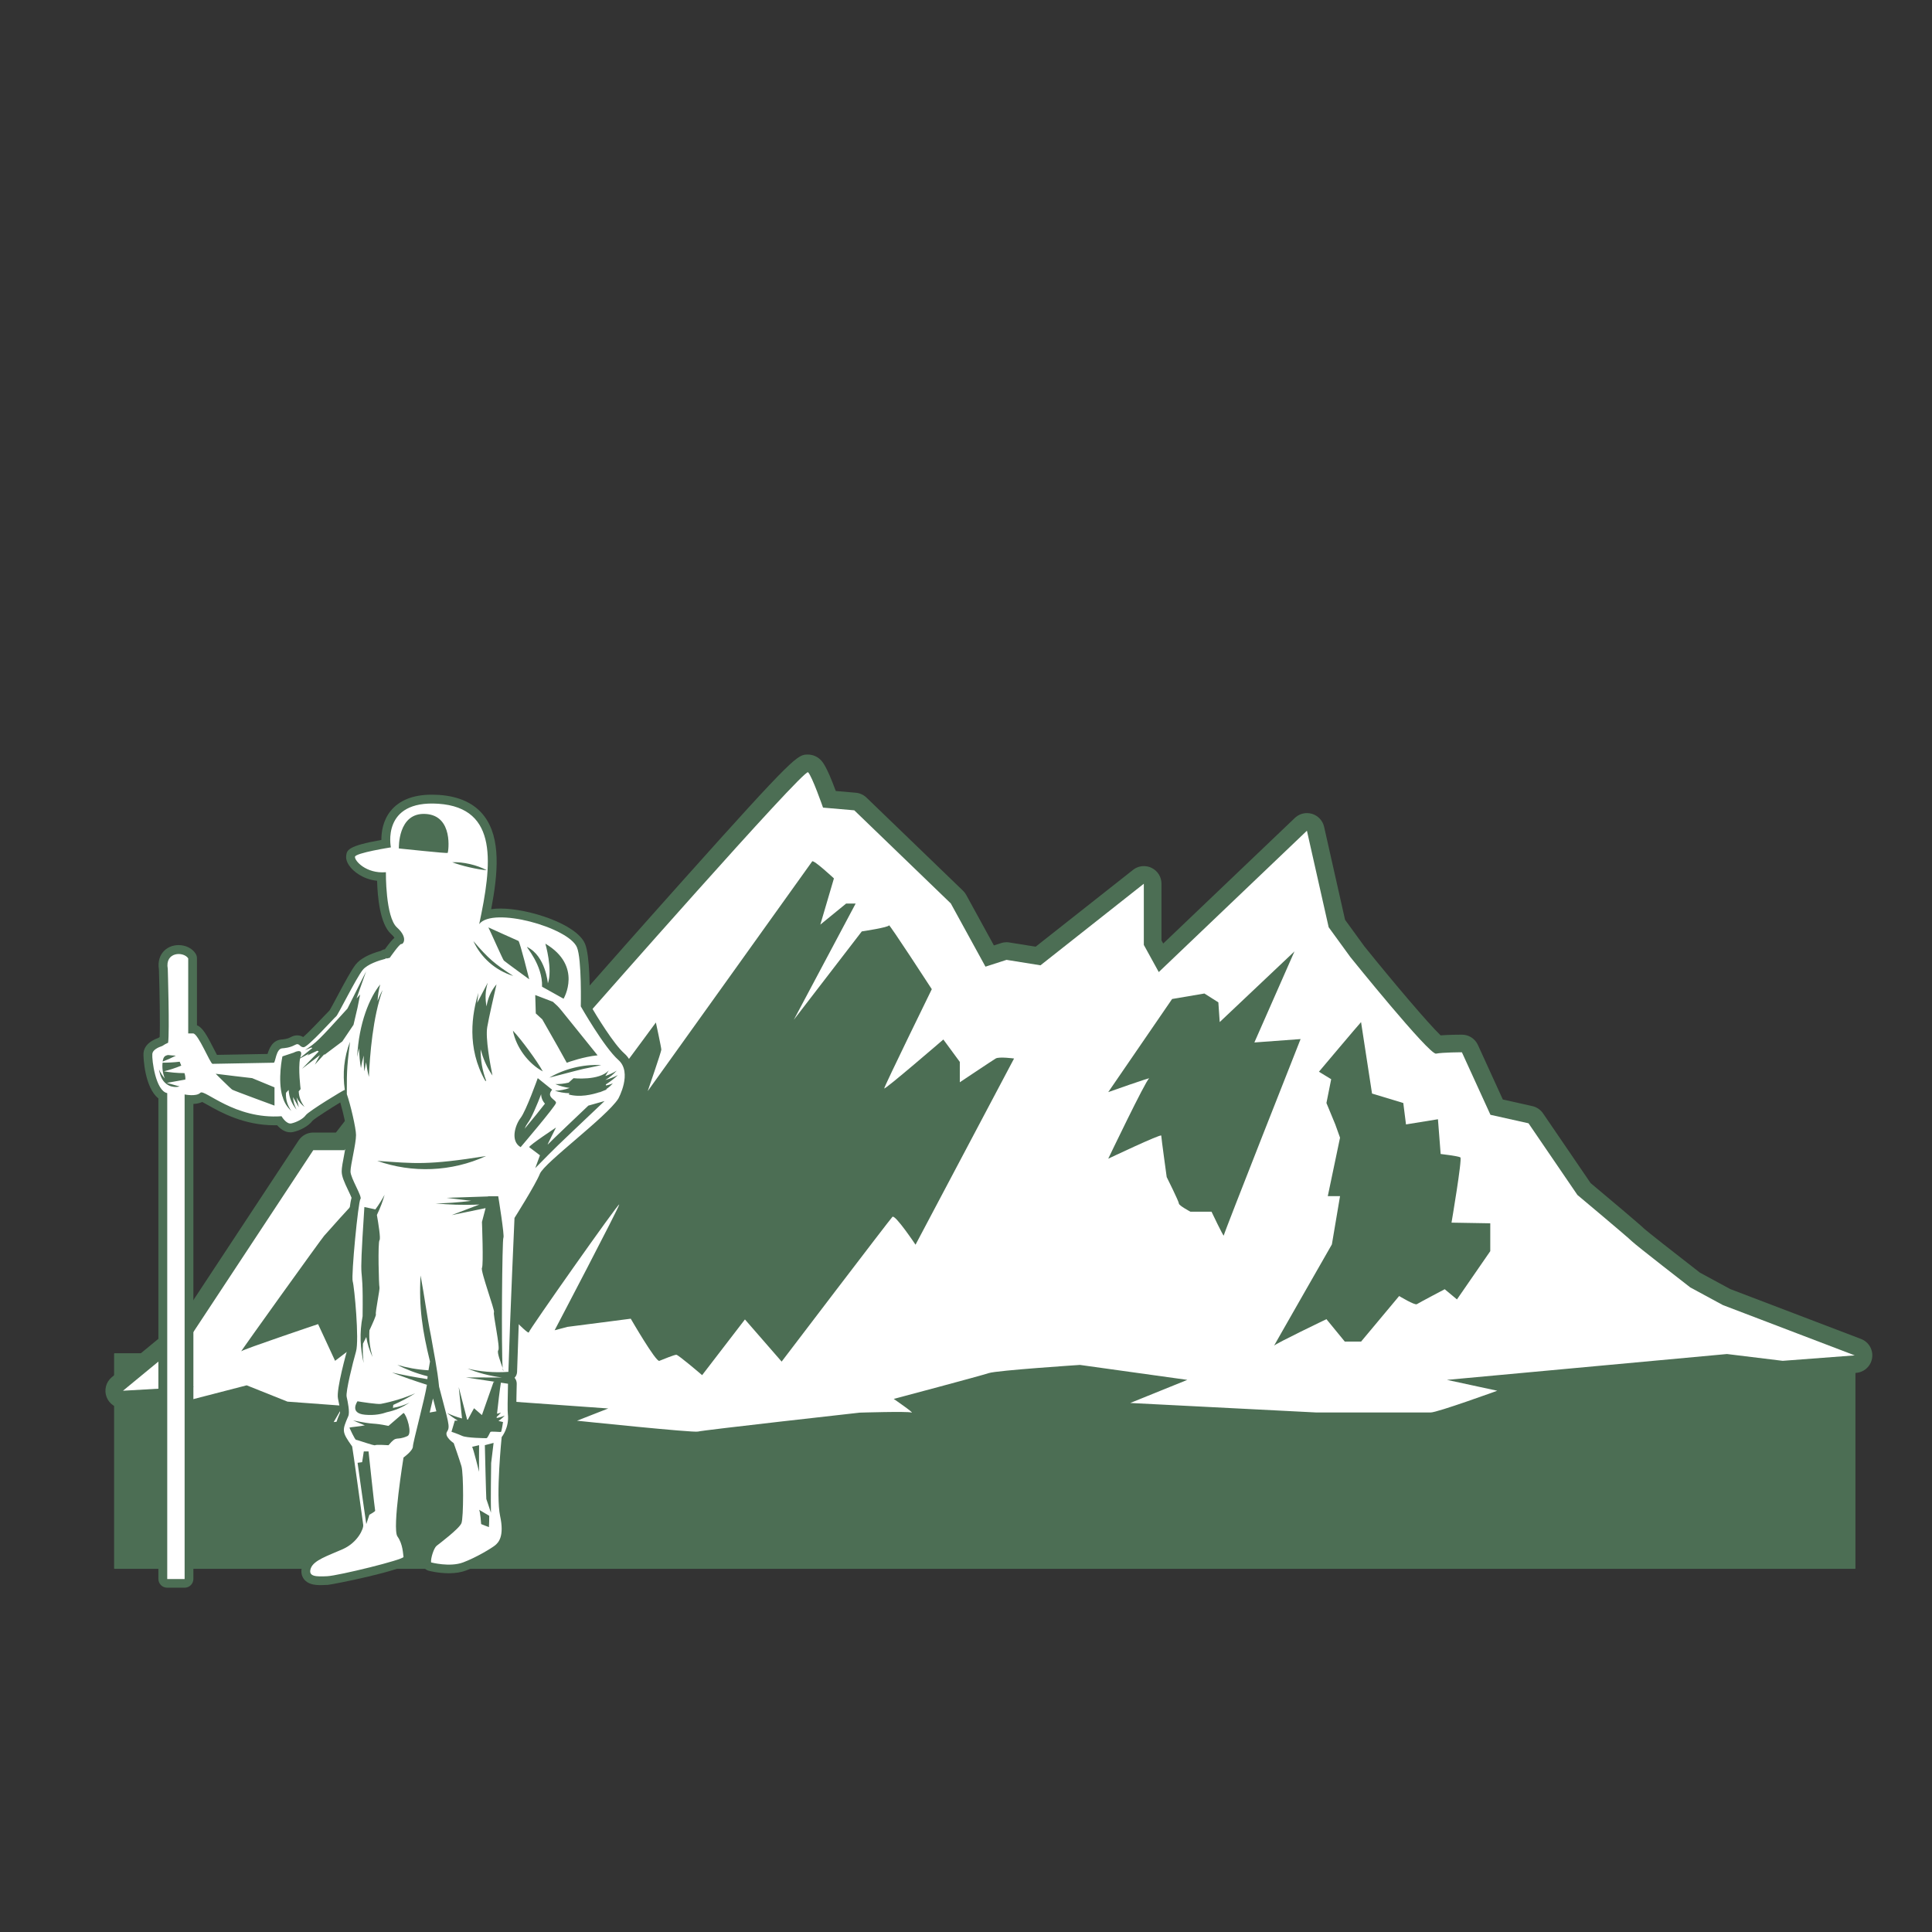 <?xml version="1.0" encoding="utf-8"?>
<!-- Generator: Adobe Illustrator 23.0.6, SVG Export Plug-In . SVG Version: 6.00 Build 0)  -->
<svg version="1.1" id="Layer_1" xmlns="http://www.w3.org/2000/svg" xmlns:xlink="http://www.w3.org/1999/xlink" x="0px" y="0px"
	 viewBox="0 0 5000 5000" style="enable-background:new 0 0 5000 5000;" xml:space="preserve">
<rect x="0" y="0" width="5000" height="5000" fill="#333333" stroke="none"/>
<style type="text/css">
	.st0{fill:#4C6E54;}
	.st1{fill:#FFFFFF;}
</style>
<path class="st0" d="M4800.7,4060.1H296.5c-0.7,0-1.2-0.5-1.2-1.2v-555.5c0-0.7,0.5-1.2,1.2-1.2h4504.2c0.7,0,1.2,0.5,1.2,1.2v555.5
	C4802,4059.5,4801.4,4060.1,4800.7,4060.1z"/>
<g>
	<path class="st0" d="M4816.3,3465.2l-338.4-129.1l-78.5-42.5c-64.9-50.3-136-106.2-144-113.5c-10.4-10.4-97-83.2-138.9-118.3
		l-123.1-180.4c-6.5-9.5-16.4-16.2-27.7-18.8l-76.4-17.1l-64.5-141.2c-7.4-16.2-23.6-26.6-41.4-26.6c-9.2,0-34.2,0.2-55.1,1.8
		c-32.3-31-122.5-137.5-197.2-230.2l-50.1-68.9l-54.2-240.6c-3.6-16-15.6-28.8-31.2-33.6c-4.3-1.3-8.8-1.9-13.2-1.9
		c-11.5,0-22.8,4.4-31.4,12.6l-340.6,325l-4.5-8.3V2287c0-17.5-10-33.4-25.7-41c-6.3-3.1-13.1-4.5-19.8-4.5c-10.1,0-20,3.3-28.2,9.8
		L2680.3,2450l-68.2-10.9c-2.4-0.4-4.8-0.6-7.2-0.6c-4.7,0-9.5,0.7-14,2.2l-18.7,6l-71.6-130.6c-2.2-4-5-7.7-8.3-10.9l-249.8-241
		c-7.5-7.2-17.3-11.7-27.7-12.6l-51.8-4.5c-24.2-65.5-34.4-75.7-39.5-80.8c-8.5-8.5-20.5-13.5-32.6-13.5c-26.8,0-32.4,0-325.9,328.3
		c-106.6,119.2-212.8,239.6-256.7,289.5l-33.7-13.1c-5.3-2.1-10.9-3.1-16.5-3.1c-9,0-18,2.7-25.7,8c-4.4,3-8.2,6.8-11.3,11
		c-10.3-3.9-19.2-7.3-25.1-9.8c-12.2-19.2-42.2-74.8-66.3-121.6c-7.1-13.9-20.8-23.1-36.3-24.5c-1.4-0.1-2.8-0.2-4.2-0.2
		c-14,0-27.3,6.5-36,17.7l-383.8,496h-58.6c-15.3,0-29.6,7.7-38,20.5l-309.3,469.2l-174.1,143.4c-15.2,12.5-20.6,33.4-13.4,51.8
		c6.9,17.5,23.7,28.9,42.4,28.9c0.9,0,1.8,0,2.6-0.1l82.3-4.7c0.7,5.3,2.3,10.7,4.9,15.7c8,15.2,23.7,24.4,40.3,24.4
		c3.8,0,7.6-0.5,11.5-1.5l175.5-45.5l91.7,36.7c4.3,1.7,8.9,2.8,13.6,3.1l77.4,5.7c-0.3,9.1,2.1,18.3,7.2,26.3
		c8.4,13.1,22.9,21,38.3,21c1.5,0,3-0.1,4.5-0.2c78.6-7.7,207.4-20.1,221.6-20.9c5.5-0.1,23.5-1.9,191.9-34.9l166.5,11.9
		c0,0.4,0.1,0.7,0.1,1.1c2.8,20.8,19.5,37,40.4,39.2c28,2.9,275.1,28.6,313.8,28.6c4.2,0,9.1-0.2,14.5-1.5
		c24-4.1,263.2-31.4,411.3-47.9c10-0.3,59-1.7,93.8-1.7c17.4,0,24.6,0.4,27.2,0.5c3.5,0.8,7,1.2,10.5,1.2c20,0,37.9-13.1,43.8-32.2
		c3.1-10.1,3.6-18.4,1.3-26.1c66-17.7,150.4-40.4,167.6-45.9c18.4-4,125.3-12.7,220.9-19l106.6,14.8c-14.7,9.8-22.7,27.5-19.7,45.5
		c3.5,21.1,21.2,36.8,42.6,37.9l481.9,24.6c0.8,0,1.6,0,2.3,0h295.5c7.6,0,25.6,0,187.9-59c17.7-6.4,29.4-22.9,30-41.4l548.3-50.6
		l139.4,17c1.8,0.2,3.7,0.3,5.5,0.3c1.1,0,2.3,0,3.4-0.1l186.4-14.1c21.3-1.6,38.6-17.7,41.6-38.8
		C4848.2,3493.2,4836.2,3472.8,4816.3,3465.2z"/>
</g>
<g>
	<g>
		<path class="st1" d="M318.3,3599.2l179.4-147.7l313.1-474.9h80.9l397.5-513.6c0,0,66.8,130.1,77.4,137.2
			c10.6,7,91.5,35.2,91.5,35.2v-35.2l63.3,24.6c0,0,559.3-636.7,569.9-626.2c10.6,10.6,38.7,91.5,38.7,91.5l80.9,7l249.8,241
			l89.7,163.6l54.5-17.6l87.9,14.1l267.4-211.1v158.3l38.7,70.3l383.4-365.8l56.3,249.8l56.3,77.4c0,0,204,253.3,221.6,249.7
			c17.6-3.5,66.9-3.5,66.9-3.5l73.9,161.8l98.5,22l126.6,185.5c0,0,130.2,109,140.7,119.6c10.6,10.5,151.3,119.6,151.3,119.6
			l84.4,45.7l341.2,130.2l-186.4,14.1l-144.2-17.6l-724.7,66.9l130.2,28.1c0,0-154.8,56.3-172.4,56.3c-17.6,0-295.5,0-295.5,0
			l-481.9-24.6l147.7-59.8l-277.9-38.7c0,0-214.6,14.1-235.7,21.1c-21.1,7.1-246.2,66.9-246.2,66.9s56.3,38.7,45.7,35.2
			c-10.5-3.5-133.7,0.3-133.7,0.3s-408.1,45.5-418.6,49c-10.6,3.5-313.1-28.1-313.1-28.1l80.9-31.7l-295.5-21.1
			c0,0-179.4,35.2-189.9,35.2c-10.6,0-225.2,21.1-225.2,21.1l24.6-42.2L744,3627.4l-105.6-42.2l-108.6,28.1l-81.4,21.1l52.8-45.7
			L318.3,3599.2z"/>
	</g>
	<g>
		<path class="st0" d="M1227.7,2739.1c-5.3,12.3-292,358.8-302.5,365.8c-10.6,7-80.9,87.9-86.2,93.2s-219.9,304.3-214.6,299
			c5.3-5.3,198.8-70.3,198.8-70.3l44,95l36.9-28.1l37,28.1l246.2-181.1c0,0-40.4,174.1-36.9,168.9c3.5-5.3,191.8-82.7,191.8-82.7
			s26.4,26.4,26.4,21.1c0-5.3,233.9-337.7,233.9-330.7s-167.1,325.4-167.1,325.4l33.4-8.8l163.6-21.1c0,0,65.1,112.6,73.9,109.1
			s38.7-15.8,44-15.8s66.8,52.8,66.8,52.8l110.8-144.2l95,109.1c0,0,279.7-367.6,286.7-374.6s59.8,72.1,59.8,72.1l255-481.9
			c0,0-38.7-5.3-47.5,0s-92.9,61.5-92.9,61.5v-52.7l-42.6-58c0,0-153,131.9-153,126.6c0-5.3,123.1-256.8,123.1-256.8
			s-110.8-170.6-110.8-165.3s-70.4,15.8-70.4,15.8l-175.9,228.7l160-300.8h-24.6l-66.8,54.5l35.2-119.6c0,0-52.8-49.2-56.3-44
			c-3.5,5.3-425.6,594.5-425.6,594.5s35.2-102,35.2-107.3s-14.1-70.3-14.1-70.3s-214.6,292-214.6,284.9s29.9-110.8,29.9-110.8
			l-24.6-33.4c0,0-214.6,242.7-209.3,235.7c5.3-7,68.6-212.8,68.6-212.8l-45.7-49.3L1227.7,2739.1z"/>
	</g>
	<g>
		<path class="st0" d="M3033.4,2585.4l-165.3,241c0,0,114.3-40.5,105.6-35.2c-8.8,5.3-105.6,207.5-105.6,207.5
			s137.2-65.1,137.2-59.8s14.1,107.3,14.1,107.3s31.6,63.3,31.6,68.6s29.9,21.1,29.9,21.1h54.5c0,0,31.7,66.8,31.7,61.5
			s198.8-508.3,198.8-508.3l-119.6,8.8l103.8-235.7l-193.5,182.9l-3.5-51l-36.1-22.9L3033.4,2585.4z"/>
	</g>
	<g>
		<path class="st0" d="M3522.4,2645.2c-5.3,5.3-109,128.4-109,128.4l31.7,19.4l-12.3,61.6l22.9,55.4l12.3,34.3l-31.7,151.3h31.7
			l-21.1,124.9c0,0-153,267.4-149.5,262.1c3.5-5.3,135.4-68.6,135.4-68.6l47.5,58h42.2l98.5-117.9c0,0,40.5,24.6,45.8,21.1
			s72.1-38.7,72.1-38.7l31.7,26.4l86.2-124.9v-72.1l-100.3-1.7c0,0,28.1-165.3,22.9-168.9c-5.3-3.5-51-8.8-51-8.8l-7-89.9
			l-82.7,13.4l-7-55.4l-80.9-24.5L3522.4,2645.2z"/>
	</g>
</g>
<g>
	<path class="st0" d="M1615.4,2726c-26.5-23.4-70.8-95.4-89.4-127.4c0.5-31.1,1-125.3-11.9-155.9c-21.9-52.1-147.6-91.4-218.4-91.4
		c-8.8,0-17,0.5-24.5,1.6c17.7-92.8,25.5-183.1-17.9-240.6c-24.9-33-64.4-51.5-117.4-55.1c-6.3-0.4-12.4-0.6-18.2-0.6
		c-48.1,0-83.9,14.1-106.5,41.8c-20.3,24.9-24.3,54.9-24.2,75.4c-87.4,15.2-89.1,26.8-91,40.1c-1.8,12.7,5.6,24.3,12.1,31.9
		c6.3,7.3,28.5,29.4,67.8,33.7c1.1,41.2,7.4,111.6,35.9,137.4c4.6,4.1,7.4,7.6,9,10.1c-6.1,5.2-13.6,14.2-24.7,29.7
		c-3.6,0.5-7.1,1.8-10.1,4c-31.7,8.7-53.6,20.6-65.3,35.2c-10.6,13.2-27.7,44.8-49,84.7c-6.9,13-15.4,28.8-18.6,34.1
		c-2.6,2.5-6.7,6.8-15.1,15.6c-11.5,12.2-38.9,41.2-53.3,53.6c-3.8-2.3-8.9-4.4-15.4-4.4c-5.8,0-11.6,1.6-17.7,5
		c-7.9,4.4-17.9,5.3-23.8,5.8c-22.3,2-31.1,22.9-35.4,37.3c-13.5,0.2-114.6,2.1-130.9,2.4c-2.4-4.5-5.4-10.3-7.8-15
		c-18.1-35.5-29-55.7-44-61.6V2480c0-4.3-1.2-8.6-3.6-12.2c-8.6-13.5-25.4-21.9-43.9-21.9c-16.1,0-30.8,6.5-40.3,17.9
		c-6.9,8.3-14.2,22.9-10.6,45.7c1.7,56.1,3.3,140.4,1.9,174.4c-1.3,0.8-2.5,1.5-3.7,2.3c-23.7,8.6-36.5,21.7-38.1,39
		c-0.9,10,3,89.9,38.5,117.4v1243.6c0,12.6,10.2,22.8,22.8,22.8h45c12.6,0,22.8-10.2,22.8-22.8V2857c8.8-0.4,16.5-2.1,22.9-5.1
		c3.9,2,9.2,5,13.7,7.5c32.6,18.5,93.4,52.8,173.2,52.8c2.3,0,4.6,0,7-0.1c7.5,8.7,19.1,18.3,34.2,18.3c2.5,0,4.9-0.3,7.3-0.8
		c16.9-3.7,38.8-14.1,50.3-29.4c8-7.4,46.6-32,71.5-47.1c8.6,29.3,18,73.3,18,84.2c0,10.1-4.2,31.6-7.5,49
		c-4.2,21.8-6.8,35.7-6.8,45.3c0,12.7,6.4,27.2,17,49.4c2.8,5.8,6.6,13.9,8.5,18.8c-3.5,12.7-7.4,39.8-13.5,104.3
		c-9.8,103.5-6.6,114.3-5.5,118.1c4.2,16.4,15.3,145.5,8.5,168.9c-1.2,4.3-29.8,104.9-24.6,128.4c5.8,26,5.5,34.8,5.2,37
		c-18,42.1-19.3,54.1,9.8,95.7c3.7,23.8,19.1,135.3,24.4,173.8l2.9,21.5c-1.6,6.8-13.2,29.1-39.3,40.7c-7,3.1-13.9,6-20.6,8.8
		c-35.2,14.8-65.6,27.5-74.6,54.8c-5.5,16.5-1.1,27.8,3.6,34.3c10.3,14.3,28.2,16.2,44.4,16.2c5.4,0,11.3-0.3,17.6-0.6
		c9.7-0.5,197.3-37,213.8-58.2c4-5.1,5.7-12.6,4.6-19c-0.2-1-0.3-2.3-0.5-3.9c-1.3-11.6-3.9-35.2-17.8-55.9
		c-4.4-18.6,5.1-105.3,16.9-180.4c13-10.5,25.5-24.6,26-40.3c0.8-6.5,8.2-36.2,14-60.2c5.4-21.7,11.1-45.1,15.5-64.6
		c1.6,6,3.1,11.5,4.4,16.7c7.9,29.8,13.6,51.3,12.9,55.9c-11.6,17.4-4.7,39.5,16.9,56.8c4.3,12.2,13.2,38.1,17.4,51.9
		c4.2,15.3,4.4,116,0.8,132.2c-2.6,3.7-12.7,14.9-53,46.2l-4.5,3.6c-15.2,12.1-24.8,48.4-22.6,63.8c1.3,9,7.9,16.5,16.7,18.8
		c1,0.3,24.8,6.5,52,6.5c17,0,32.1-2.4,44.7-7.2c35.7-13.4,78.2-38.8,89.5-48.1c15.2-12.7,33.8-36.6,20.6-98
		c-8.4-38.6-0.6-145.8,3.8-191.2c7.5-11.4,20.6-37,16.5-71.1c-0.3-2.8-0.9-15.6,0.6-74.8c0.1-5.9-2-11.4-5.6-15.5
		c3.9-3.9,6.3-9.3,6.5-15.2c4.1-135.1,13.8-353.1,15.6-391.9c12.7-20.2,53.8-86.4,64.2-112.4c5.9-11.1,51-49.8,83.9-78.1
		c49.1-42.2,100-85.8,117.3-113c0.3-0.4,0.5-0.8,0.7-1.2C1637.3,2823.2,1655.5,2761.5,1615.4,2726z M1365.4,2907
		c10-13,24.6-48,35.1-75.3c0,1,0,2,0.1,3.1c0.8,9.4,5.2,16.4,9.7,21.5c-10.7,14.1-30.8,38.7-52.6,64.9
		C1359.9,2915.8,1362.6,2910.7,1365.4,2907z M1233.4,3680c4,3.1,9,4.8,14,4.8c1.9,0,3.9-0.2,5.8-0.8c4.3-1.1,8.1-3.5,11-6.6
		c0.7,1.9,1.7,3.7,2.9,5.4c-5.3,0.9-11.3,3.3-15.9,9.4c-1.6,2.1-2.6,4.1-3.9,6.8c-11.9-0.4-25.6-1.2-34.2-2.3
		c7.7-0.7,14.8-5.5,18.3-12.7C1231.8,3682.9,1232.5,3681.5,1233.4,3680z"/>
</g>
<g>
	<path class="st0" d="M1369.5,2534.5c0,0-24.3-97.9-27.9-99.3c-3.6-1.4-77.9-35-77.9-35c2.9,5,37.2,82.9,40,85.7
		C1306.7,2488.7,1369.5,2534.5,1369.5,2534.5z"/>
</g>
<g>
	<path class="st0" d="M1402.8,2553.7l55.7,31.1c0,0,50.4-84.7-47.1-142.5c0,0,19.3,66,6.5,102.9c0,0-5.4-70.7-53.7-94.3
		C1359.3,2448.4,1404.9,2496.9,1402.8,2553.7z"/>
</g>
<g>
	<path class="st0" d="M1170.2,2231.4c23.2,9.1,64.7,18.8,89.8,20.8C1234.3,2238.4,1198.7,2230.3,1170.2,2231.4z"/>
</g>
<g>
	<path class="st0" d="M922.8,2584l24.8-70.2l-48.3,96.4c-78.2,86.3-79.5,86.7-109.9,107.6c0,0,7.1-2.8,16.6-6.9v0.1l2.5,1.3
		l-31.4,25.3c0.3-1.3,0.6-2.6,1-3.7c7.9-23.6-18.2-9.6-18.2-9.6l-28.9,9.6c0,0-12.9,60,0,104l0.3-0.3c4.2,15.7,11.4,26.9,22.7,37.6
		c-9.9-14.3-15-29.8-13.7-47.2l6.7-7.2l0.1,0.1c1.2,20.1,8.4,36.3,20.4,50.8c-5.5-11.1-8.3-19.8-9.1-32.4l15.1,26.5l-6-25.7
		c6.1,11.3,12,17.7,20.9,24.8c-8.9-11.8-14.4-24.3-15.2-40.5l4.9-5.9c0,0-6.8-53-1.4-79.3l23.5-12.6c-2.9,3.2-4.8,5.3-4.8,5.3
		c7.2-3.9,16.9-8.6,26-12.6l3.6,1.9l-43.2,44.8l46.3-35.4l-13.3,24.8l24.2-26.6l1.3,0.7l45.7-34.3l29-43c12.7-54,9-36.6,17.3-78.5
		L922.8,2584z"/>
</g>
<g>
	<path class="st0" d="M1255.9,2797.4h2.3c-10.6-28.7-14.2-52.6-14.5-81.6c6.6,23.7,14.9,44.5,30.7,67.8
		c-5.9-29.2-18.5-96.8-13.5-125.5c4.6-26.5,17.2-81.4,24-110.6c-15.1,17.9-22.2,36.3-25.9,57.1c-3.6-20-3.6-38.6,3.2-61.3
		c-6.9,13.3-3.6,6.8-27.4,52.1c0,0,1.3-11.1,3.1-25.8C1221.7,2623.2,1206.8,2711.6,1255.9,2797.4z"/>
</g>
<g>
	<path class="st0" d="M1430.9,2592.7c-29.2-11.1-20.1-7.6-45.7-17.5c1,27.4,0.7,17.5,1.4,47.6c3.6,3.1,11.9,10.9,16.8,15.4
		c34.8,60.4,51.7,91.3,63.4,112.3c4.3-1.8,44.5-15.9,79.5-19.2c-0.1,0,0,0,0,0c0.3,0,0.3,0.1,0.1-0.2
		C1429.4,2586.2,1453.8,2614.1,1430.9,2592.7z"/>
</g>
<g>
	<path class="st0" d="M1556.1,2756.5c-47.7-2.8-97,10.5-134.3,32.4C1551.4,2755.2,1484.2,2772.5,1556.1,2756.5z"/>
</g>
<g>
	<path class="st0" d="M424.3,2772.5c13-3.1,29.6-8.4,44.8-14.7c-1.3-3.1-2.7-6.6-4.1-10.1c-15.4,1.8-30.1,2.5-44.3,2.5
		c-1.5,14.5,1,29.3,5.9,40.9c-5.2-5.7-10.9-14.1-15.1-23.5c3,17.8,9.4,33.8,25.9,41.8c7.5,3.6,18.5,5.1,27.3,2.3l-32.9-9.2l47.8-8.6
		c0.6-5.4-0.4-11.1-2.2-16.7C458.2,2777.2,438.9,2775.2,424.3,2772.5z"/>
</g>
<g>
	<path class="st0" d="M558.2,2778.9c0,0,38.6,38.5,42.9,41.2c4.3,2.7,109.3,41.2,109.3,41.2v-47.1l-57.9-23.9
		C652.6,2790.2,563.6,2779.9,558.2,2778.9z"/>
</g>
<g>
	<path class="st0" d="M434.9,2730.4c-8.1,1.6-12.1,4.3-13.9,17c11.1-4.3,22.2-9.2,34.2-15.3C447.8,2731.7,440.7,2731,434.9,2730.4z"
		/>
</g>
<g>
	<path class="st0" d="M941.3,2731.6c-0.3,12.5-0.5,23.6,1.8,41.1c1.3-9.4,3.3-19.4,4.3-23.7c1.1,9.6,3.5,23.9,7.2,38
		c2.4-56,10.3-155.4,35.5-224.7c-5.7,9.8-9.4,18.6-13.1,28.2c1-16.1,2.7-27.4,6.9-42.7c-27,32.8-55.7,100.5-59.5,187.6
		c2-10.7,2.9-14.1,4.9-22.7c0.4,18.3,1.4,32.5,4.6,51.7C936.3,2750.4,937.3,2745.8,941.3,2731.6z"/>
</g>
<g>
	<path class="st0" d="M1239.9,3808.7c-0.5-3.8,0-68.6,0-68.6l-18.2,4.3C1224.9,3747.1,1240.4,3812.5,1239.9,3808.7z"/>
</g>
<g>
	<path class="st0" d="M1266.1,3922.8l-26.2-15.5c3.2,4.8,5.3,37,5.3,37s22,9.1,20.9,7.5c-0.4-0.6-0.8-1.2-1.1-1.6
		C1266.1,3951.8,1266.1,3922.8,1266.1,3922.8z"/>
</g>
<g>
	<path class="st0" d="M1270.6,3914.9c-0.3-7.1-0.8-36.3,0.5-128.7l6.3-52l-22.5,5.9c0,5.3,3.2,136.6,3.8,139.3
		C1259.1,3881.7,1268.5,3907.5,1270.6,3914.9z"/>
</g>
<g>
	<path class="st0" d="M1158.8,2207.2c1.4-2.1,15.7-96.4-57.1-100.7c-72.9-4.3-69.3,89.3-69.3,89.3
		C1035.9,2195.8,1157.3,2209.4,1158.8,2207.2z"/>
</g>
<g>
	<path class="st0" d="M1404.8,2772.8c-15-27.4-56.4-83.5-77.4-105.5C1335.7,2710.4,1367,2752.4,1404.8,2772.8z"/>
</g>
<g>
	<path class="st0" d="M1225.1,2435.5c19.9,43.2,57.2,76.1,103.2,90.2C1280.4,2494.7,1264,2481,1225.1,2435.5z"/>
</g>
<g>
	<path class="st0" d="M1417.7,2962.1c-3.3,4.3,21.2-43.9,21.2-43.9s-68.3,45-69.4,50.7l27.9,21.1l-12.2,33.2
		c64.7-65.6,34-35.8,179.4-173.6l-41.9,11.8C1522.7,2861.3,1421,2957.8,1417.7,2962.1z"/>
</g>
<g>
	<path class="st0" d="M1566.3,2794.9c11.9-7.2,22.7-16.4,29.6-24.3c-7.7,5-18.5,10.4-29.5,13.8l8.8-14.2c-25,27.2-91.1,20-91.1,20
		l-12.6,11.4c-11.6,2.8-23.6,4.1-34.6,3.8c10.9,4.7,24.4,8.4,37.2,10c-12.7,4.6-26.6,7-38.2,7.2c10.1,3.5,23.8,6.2,37.9,6.5
		l-2.4,3.1c28.7,8.2,60.9,0.5,80.2-5.9v0.4c0,0,2.7-0.9,6.4-2.5c11.4-4.9,11.5-3.7,11.6-6.4c6.7-4.4,12.6-9.9,16.2-14.5
		c-4.6,2.3-11.1,4.5-17.6,5.7c-0.2-0.9-0.5-1.9-0.8-2.9c12.3-7.6,23.3-16.5,31.3-24.3C1590.1,2786.6,1578.3,2791.4,1566.3,2794.9z"
		/>
</g>
<g>
	<path class="st0" d="M976.2,3004.3c90.1,31.9,191.7,28.8,281.7-12.5C1106.2,3016.2,1073.4,3011.3,976.2,3004.3z"/>
</g>
<g>
	<path class="st0" d="M1044.5,3656.5l-39,33.6c-46.3-9.6-30.2-1.4-91.5-14.2c0,0,14.1,6.4,30.2,12.8c-12.9,2.9-35.8,4.2-39.8,6
		c0,0,13.9,31.4,17.2,31.4c3.2,0,47.2,16.1,49.4,14s34.6,0,34.6,0c22.9-27.4,18-10,48.9-23.6
		C1067.8,3710.7,1052.8,3661.9,1044.5,3656.5z"/>
</g>
<g>
	<path class="st0" d="M1263.4,3096c0,0.1,0.1,0.3,0.1,0.5l-107.6,3.6l63.7,7.7c-32.3,4.3-66.2,6.5-92.3,6.6
		c31.8,3.4,72.5,4.9,113.5,3l-71.9,27.4l87.9-18.1c-4.4,17.4-9.4,35.8-9.4,35.8s4.3,111.5,0,119s34.3,111.5,31.1,114.7
		c-3.2,3.2,16.8,92.2,11.1,98.6c-4.1,4.6,6.9,32.3,11.4,45.7c-3.9-48.3-1.3-334.2,1.9-337.2c3.5-3.2-13.3-107.2-13.3-107.2h-26.2
		V3096z"/>
</g>
<g>
	<path class="st0" d="M925.3,3626.5c0,0-22.3,31,19.3,34.8c25.2,2.3,44.6-2.3,56.6-6.5c22.7-4.9,40.2-12.9,58.8-24.7
		c-15,6.7-26.5,10.7-43,13.5c0.5-2.6,0.7-5.5,0.9-7.7c20.8-9.1,41.7-20.4,56.8-30.1c-26.1,11.4-58.7,21.6-88.8,27.4
		C977.5,3634.8,934.1,3628.1,925.3,3626.5z"/>
</g>
<g>
	<path class="st0" d="M953.7,3756.2h-12.3l-4.3,27.8l-11.8,1.6c0,1.6,22.5,158.6,22.5,158.6l8-24.1c0,0,16.1-8.6,15-10.7
		C969.8,3907.3,953.7,3756.2,953.7,3756.2z"/>
</g>
<g>
	<path class="st0" d="M1300.9,3540.4c0.3,4,0.7,6.4,1.1,6.8C1303.5,3548.7,1302.7,3545.7,1300.9,3540.4z"/>
</g>
<g>
	<path class="st0" d="M939.4,3477.5c1.4-2.6,4.6-9,8.5-17.2c3.2,18,7.2,31.6,16.1,51.7c-6.3-22.9-9.3-43.1-7.9-69
		c8.9-19.2,17.7-39.3,16.7-41.5c-2-4.3,10.9-66.5,9.3-69.7c-1.6-3.2-4.6-116.8,0.1-122.2c3.4-3.9-3-43.5-6.8-65.2
		c8.9-18.2,15.8-37.1,19.9-52.3c-5.7,11-14.2,25-23.8,37.9l-28.5-6.1c-16.1,250-2.3,105.2-4.6,282.6c-8.5,44.4-6.1,82.3,2.7,121.2
		C939.2,3510.2,938.3,3496.2,939.4,3477.5z"/>
</g>
<g>
	<path class="st1" d="M1270.7,3915.1c0-0.1,0-0.1,0-0.2C1270.7,3918,1270.8,3917,1270.7,3915.1z"/>
</g>
<g>
	<path class="st1" d="M1600.3,2743.1c-37.2-32.9-97.2-138.6-97.2-138.6s2.8-122.6-10-152.9c-21.6-51.4-218-106.2-252.9-60
		c32.7-153.5,51.2-300.9-105.7-311.5c-148.6-10-122.9,112.9-122.9,112.9s-91.5,14.3-92.9,24.3s28.6,44.3,80,40
		c0,0-1.4,115.7,28.6,142.9c30,27.1,15.7,44.3,11.4,42.9c-4.3-1.4-30,35.7-30,35.7s-3.2,0.6-8.4,1.9l-0.9-1.3c0,0-0.7,0.7-2,2
		c-16.5,4.2-46.5,13.7-58.7,28.8c-17.2,21.4-64.3,117.2-68.6,120c-4.3,2.9-72.9,80-84.3,80c-11.5,0-10-12.9-22.9-5.7
		s-27.2,8.1-32.9,8.6c-15.7,1.4-17.2,37.2-21.4,37.2c-4.3,0-152.9,2.9-158.6,2.9c-5.7,0-37.2-78.6-50-78.6c-12.9,0-12.9,0-12.9,0
		v-194.3c-11.8-18.5-61-17.5-52.9,27.2c0,0,4.9,161.5,0.9,191.1c-5.3,2.3-10.4,5-15,8.3c-11.2,3.7-24.9,10.3-25.9,20.6
		c-1.4,15.7,8.6,95.7,38.6,101.5v1257.5h45V2832.4c0,0,30,6.4,40.7-4.3c10.7-10.7,88.6,69.3,210.1,60.7c0,0,12.3,21.4,25.4,18.6
		c13.1-2.9,30.3-11.4,37.4-21.4c7.3-10.2,99.7-66.5,100.9-65.4c-6-42.2-2-84.6,13.5-124.6c-6.7,58.4-8.6,66.4-8.2,135.6
		c9.2,25.8,23.8,88.2,23.8,105.9c0,22.9-14.3,77.2-14.3,94.3s31.4,65.7,25.7,71.4s-24.3,198.6-20,212.9
		c4.3,14.3,17.2,151.5,8.6,181.5c-8.6,30-27.1,104.3-24.3,117.2c2.9,12.8,8.6,40,4.3,50c-16,37.4-17.5,40.1,10,78.6
		c1.4,4.3,27.1,192.9,28.6,202.9c1.4,10-14.3,45.7-52.9,62.9c-38.6,17.1-75.7,28.6-82.9,50s14.3,21.4,42.9,20
		c28.6-1.4,198.6-42.9,197.2-50c-1.4-7.2-1.4-32.9-15.7-52.9c-14.3-20,15.7-204.3,15.7-204.3s24.3-17.2,24.3-28.6
		c0-10.5,31-124.7,36.3-159.6c-32-10.1-63-21-90.3-31.7c27.6,6.1,58.9,12.1,91.4,17.1c0.2-2.3,0.4-4.8,0.7-7.4
		c-28.8-7.3-56.5-18-78.3-29.5c23.1,7,51.5,12.3,80.5,14c1.3-8.1,2.7-16.1,3.9-22.6c-19.6-79.9-29-139.7-24.4-222.9
		c10,52.6,16.8,107.5,26.9,156.4c5.8,34.8,17.3,89.6,21,131.5c24.1,92.9,29.4,103.3,20.8,116.1c-8.6,12.9,17.1,30,17.1,30
		s14.3,40.5,20,59.6c5.7,19,5.7,133.3,0,147.6s-57.1,52.9-64.3,58.6c-7.2,5.7-15.7,32.9-14.3,42.9c0,0,48.6,12.9,82.9,0
		c34.3-12.8,74.3-37.2,82.9-44.3s24.3-22.9,12.9-75.7c-11.4-52.9,4-204.3,4-204.3s20.3-24.3,16-60c-1-7.9-0.6-37.3,0.4-78.1
		l-18.4-2.8c-2.5,15.3-7.6,56.6-10,80.5c5.6-1.4,10.2-3.1,10.2-3.1s-4.7,5.7-10.9,11c-0.1,1.1-0.2,2.1-0.3,3
		c7.7-1.2,15.4-3.7,21-6.3c-3.9,4.4-10,9.8-16.3,14c4.9,1.1,11.8,2.8,11.8,2.8s-3.7,25.2-5.4,25.7c-1.6,0.5-25.7-2.1-27.3,0
		c-1.6,2.1-7,16.1-10.2,16.1s-50.9-0.5-62.7-5.9c-11.8-5.4-27.8-10.7-27.8-10.7l8.6-28.9c0.9,0,4.2,0,7.8,0
		c-10.7-6.4-20.8-13.8-27.7-19.7c10.2,5,24.2,10.4,38.6,14.1l-8.5-81.2c0,0,17.7,69.4,21.7,84.1c0.6,0.1,1.3,0.3,1.8,0.4
		c3.6-7.5,16.1-29.7,16.1-29.7l20.4,17.7l30-85.3c0,0,1.1-0.4,2.7-1l-74.1-11.1l93.1,0.1c-32.2-3.9-64.3-12.8-88.8-23
		c30.1,7.5,67.5,11.2,105.6,8.4c4.6-149.9,15.8-398.3,15.8-398.3s54.3-85.8,65.7-114.3c11.4-28.6,172.9-147.2,202.9-194.3
		C1600.3,2843.1,1637.5,2775.9,1600.3,2743.1z M434.9,2730.4c5.8,0.7,12.9,1.3,20.2,1.7c-11.9,6.1-23.1,11-34.2,15.3
		C422.8,2734.7,426.8,2732,434.9,2730.4z M479.6,2793.9l-47.8,8.6l32.9,9.2c-8.8,2.7-19.8,1.3-27.3-2.3c-16.5-8-22.9-24-25.9-41.8
		c4.2,9.4,9.9,17.9,15.1,23.5c-4.9-11.6-7.5-26.4-5.9-40.9c14.3,0,29-0.7,44.3-2.5c1.4,3.5,2.8,6.9,4.1,10.1
		c-15.3,6.4-31.8,11.6-44.8,14.7c14.6,2.7,33.9,4.7,53.1,4.7C479.2,2782.8,480.2,2788.5,479.6,2793.9z M710.4,2861.3
		c0,0-105-38.5-109.3-41.2s-42.9-41.2-42.9-41.2c5.4,1,94.3,11.3,94.3,11.3l57.9,23.9V2861.3z M1266.1,3951.8
		c1.1,1.6-20.9-7.5-20.9-7.5s-2.1-32.2-5.3-37l26.2,15.5c0,0,0,28.9-1.1,27.3C1265.3,3950.6,1265.7,3951.2,1266.1,3951.8z
		 M1277.4,3734.2l-6.3,52c-1.3,92.4-0.7,121.6-0.5,128.7c0,0,0,0.1,0,0.2c0.1,1.9,0.1,2.9,0-0.2c-2.1-7.4-11.6-33.2-12-35.5
		c-0.5-2.7-3.8-134-3.8-139.3L1277.4,3734.2z M1239.9,3740.1c0,0-0.5,64.8,0,68.6c0.5,3.7-15-61.6-18.2-64.3L1239.9,3740.1z
		 M1556.1,2756.5c-71.9,16.1-4.7-1.3-134.3,32.4C1459.1,2766.9,1508.4,2753.7,1556.1,2756.5z M1546.4,2731c0.2,0.3,0.2,0.2-0.1,0.2
		c0,0-0.1,0,0,0c-35.1,3.4-75.2,17.4-79.5,19.2c-11.6-20.9-28.6-51.9-63.4-112.3c-4.8-4.5-13.2-12.3-16.8-15.4
		c-0.7-30.1-0.5-20.2-1.4-47.6c25.6,9.9,16.5,6.4,45.7,17.5C1453.8,2614.1,1429.4,2586.2,1546.4,2731z M1364.2,2450.8
		c48.2,23.6,53.7,94.3,53.7,94.3c12.8-36.9-6.5-102.9-6.5-102.9c97.5,57.9,47.1,142.5,47.1,142.5l-55.7-31.1
		C1404.9,2496.9,1359.3,2448.4,1364.2,2450.8z M1341.7,2435.1c3.6,1.4,27.9,99.3,27.9,99.3s-62.9-45.7-65.7-48.6
		c-2.8-2.9-37.1-80.7-40-85.7C1263.8,2400.1,1338.1,2433.7,1341.7,2435.1z M1260,2252.2c-25-2-66.6-11.7-89.8-20.8
		C1198.7,2230.3,1234.3,2238.4,1260,2252.2z M1262.3,2543.2c-6.8,22.6-6.8,41.3-3.2,61.3c3.6-20.8,10.8-39.2,25.9-57.1
		c-6.8,29.3-19.4,84.1-24,110.6c-5,28.7,7.6,96.3,13.5,125.5c-15.8-23.3-24.1-44.1-30.7-67.8c0.2,29,3.9,52.9,14.5,81.6h-2.3
		c-49.1-85.8-34.3-174.1-17.9-227.8c-1.7,14.6-3.1,25.8-3.1,25.8C1258.7,2550.1,1255.4,2556.5,1262.3,2543.2z M1032.3,2195.8
		c0,0-3.6-93.6,69.3-89.3s58.6,98.6,57.1,100.7C1157.3,2209.4,1035.9,2195.8,1032.3,2195.8z M914.9,2652.2l-29,43l-45.7,34.3
		l-1.3-0.7l-24.2,26.6l13.3-24.8l-46.3,35.4l43.2-44.8l-3.6-1.9c-9,3.9-18.8,8.7-26,12.6c0,0,1.9-2.1,4.8-5.3l-23.5,12.6
		c-5.4,26.3,1.4,79.3,1.4,79.3l-4.9,5.9c0.8,16.2,6.3,28.6,15.2,40.5c-8.9-7.1-14.8-13.5-20.9-24.8l6,25.7l-15.1-26.5
		c0.9,12.6,3.6,21.3,9.1,32.4c-11.9-14.5-19.2-30.8-20.4-50.8l-0.1-0.1l-6.7,7.2c-1.3,17.5,3.9,32.9,13.7,47.2
		c-11.3-10.7-18.5-21.9-22.7-37.6l-0.3,0.3c-12.9-43.9,0-104,0-104l28.9-9.6c0,0,26.1-13.9,18.2,9.6c-0.4,1.2-0.7,2.4-1,3.7
		l31.4-25.3l-2.5-1.3v-0.1c-9.5,4.1-16.6,6.9-16.6,6.9c30.4-20.9,31.7-21.3,109.9-107.6l48.3-96.4l-24.8,70.2l9.4-10.3
		C923.8,2615.5,927.6,2598.1,914.9,2652.2z M929.4,2712.7c-2.1,8.5-2.9,12-4.9,22.7c3.8-87.2,32.5-154.9,59.5-187.6
		c-4.2,15.3-5.9,26.6-6.9,42.7c3.7-9.6,7.4-18.4,13.1-28.2c-25.3,69.2-33.1,168.6-35.5,224.7c-3.7-14.1-6.1-28.4-7.2-38
		c-1,4.3-3,14.3-4.3,23.7c-2.3-17.5-2.2-28.5-1.8-41.1c-4,14.3-5,18.9-7.3,32.8C930.8,2745.1,929.8,2731,929.4,2712.7z
		 M938.4,3406.4c2.3-177.3-11.6-32.6,4.6-282.6l28.5,6.1c9.6-13,18.1-26.9,23.8-37.9c-4.1,15.2-11,34.1-19.9,52.3
		c3.8,21.7,10.2,61.4,6.8,65.2c-4.7,5.4-1.7,119-0.1,122.2c1.6,3.2-11.3,65.4-9.3,69.7c1.1,2.2-7.8,22.4-16.7,41.5
		c-1.5,25.9,1.6,46.1,7.9,69c-8.9-20.1-12.9-33.7-16.1-51.7c-3.9,8.1-7.2,14.6-8.5,17.2c-1.1,18.7-0.2,32.7,1.7,50.2
		C932.3,3488.7,930,3450.8,938.4,3406.4z M955.9,3920.2l-8,24.1c0,0-22.5-157-22.5-158.6l11.8-1.6l4.3-27.8h12.3
		c0,0,16.1,151.1,17.1,153.2C971.9,3911.6,955.9,3920.2,955.9,3920.2z M1054.4,3716.6c-30.9,13.6-26.1-3.8-48.9,23.6
		c0,0-32.4-2.1-34.6,0c-2.2,2.1-46.1-14-49.4-14c-3.2,0-17.2-31.4-17.2-31.4c4.1-1.8,26.9-3.1,39.8-6c-16.1-6.4-30.2-12.8-30.2-12.8
		c61.3,12.8,45.1,4.6,91.5,14.2l39-33.6C1052.8,3661.9,1067.8,3710.7,1054.4,3716.6z M1074.6,3605.8c-15.1,9.6-36,20.9-56.8,30.1
		c-0.2,2.2-0.4,5.1-0.9,7.7c16.5-2.8,28-6.8,43-13.5c-18.5,11.8-36.1,19.9-58.8,24.7c-12,4.3-31.4,8.9-56.6,6.5
		c-41.6-3.8-19.3-34.8-19.3-34.8c8.8,1.6,52.2,8.3,60.6,6.7C1015.9,3627.5,1048.6,3617.2,1074.6,3605.8z M976.2,3004.3
		c97.2,6.9,130,11.8,281.7-12.5C1167.9,3033.1,1066.3,3036.2,976.2,3004.3z M1302.8,3203.2c-3.2,3-5.7,288.9-1.9,337.2
		c1.8,5.3,2.6,8.4,1.1,6.8c-0.4-0.4-0.8-2.8-1.1-6.8c-4.6-13.4-15.5-41.1-11.4-45.7c5.7-6.4-14.3-95.4-11.1-98.6
		c3.2-3.2-35.4-107.2-31.1-114.7s0-119,0-119s5-18.3,9.4-35.8l-87.9,18.1l71.9-27.4c-40.9,1.9-81.6,0.3-113.5-3
		c26.1-0.1,60-2.3,92.3-6.6l-63.7-7.7l107.6-3.6c0-0.2,0-0.4-0.1-0.5h26.1C1289.5,3096,1306.3,3200,1302.8,3203.2z M1225.1,2435.5
		c39,45.5,55.3,59.2,103.2,90.2C1282.3,2511.6,1245,2478.7,1225.1,2435.5z M1404.8,2772.8c-37.8-20.4-69.1-62.4-77.4-105.5
		C1348.4,2689.3,1389.8,2745.4,1404.8,2772.8z M1347.4,2893.1c14.3-18.6,44.3-102.9,44.3-102.9l37.2,30c-17.2,20,11.4,25.7,10,34.3
		s-91.5,114.3-91.5,114.3C1320.2,2953.1,1333.1,2911.7,1347.4,2893.1z M1385.2,3023.1l12.2-33.2l-27.9-21.1
		c1.1-5.7,69.4-50.7,69.4-50.7s-24.6,48.2-21.2,43.9c3.3-4.3,105-100.7,105-100.7l41.9-11.8
		C1419.2,2987.4,1449.9,2957.6,1385.2,3023.1z M1568.4,2809.2c6.6-1.2,13-3.4,17.6-5.7c-3.7,4.6-9.5,10.1-16.2,14.5
		c-0.2,2.7-0.3,1.5-11.6,6.4c-3.8,1.6-6.4,2.5-6.4,2.5v-0.4c-19.3,6.4-51.5,14.1-80.2,5.9l2.4-3.1c-14.1-0.3-27.8-3-37.9-6.5
		c11.7-0.2,25.6-2.6,38.2-7.2c-12.7-1.6-26.3-5.3-37.2-10c11,0.3,23-1,34.6-3.8l12.6-11.4c0,0,66.1,7.1,91.1-20l-8.8,14.2
		c10.9-3.5,21.8-8.8,29.5-13.8c-7,7.9-17.7,17.1-29.6,24.3c11.9-3.4,23.8-8.3,32.6-12.8c-7.9,7.7-19,16.6-31.3,24.3
		C1567.9,2807.3,1568.2,2808.3,1568.4,2809.2z"/>
</g>
</svg>
